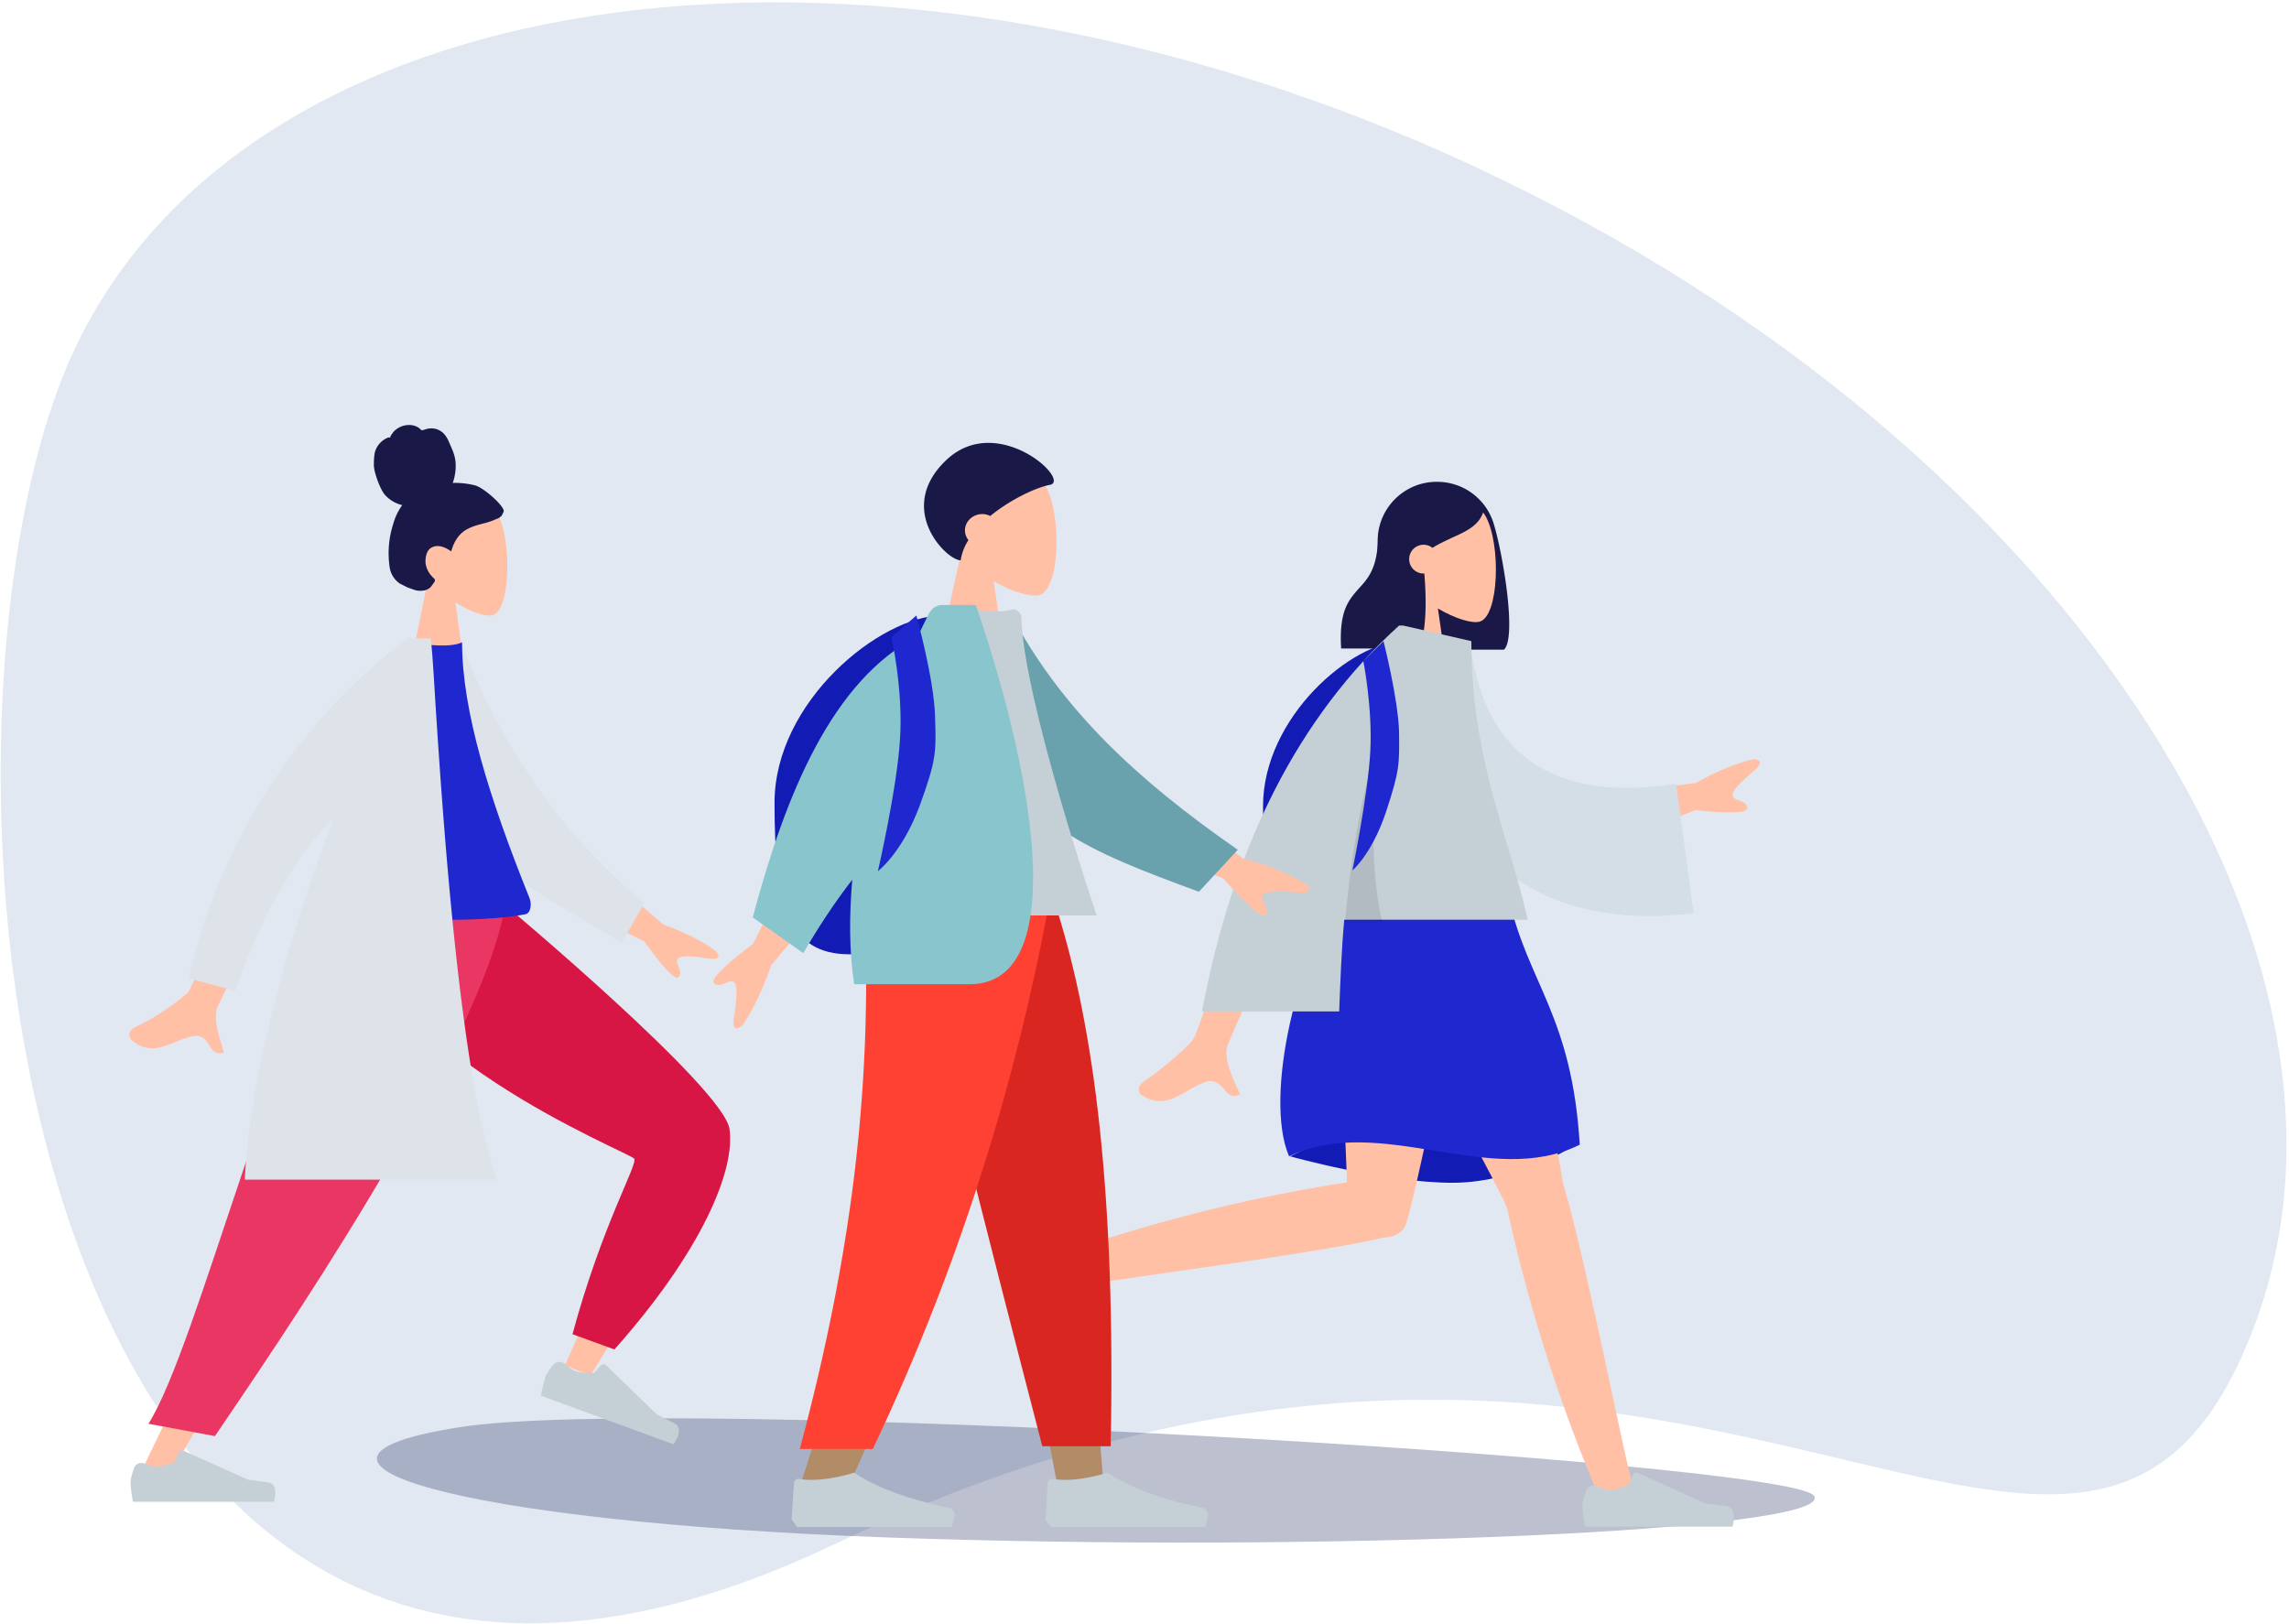 <svg xmlns="http://www.w3.org/2000/svg" fill="none" viewBox="0 0 589 418"><path fill="#B7C6E0" fill-rule="evenodd" d="M380.2 43.2C226.3-28.6 64.6-7.5 19 90.3-26.6 188.1.4 500 215 397.3c214.8-102.5 315.7 50.8 361.3-47 45.6-97.8-42.2-235.3-196-307z" clip-rule="evenodd" opacity=".4"/><path fill="#212D5F" fill-rule="evenodd" d="M466.8 385c5.4 9-125.4 14.7-238 10.7-112.5-4-164.2-20-110.5-28.4 53.8-8.5 343.1 8.8 348.5 17.7z" clip-rule="evenodd" opacity=".3"/><g fill-rule="evenodd" clip-rule="evenodd" filter="url(#filter0_d)"><path fill="#FFC0A5" d="M92.2 230.5c1.1 15.9 76 62.6 76.4 63.9.3.8-23.2 55-23.2 55l6.5 2.6s36.1-57.4 34.3-63.5c-2.7-8.8-58.1-57.8-58.1-57.8l-36-.2z"/><path fill="#D81646" d="M147.4 341.4l10.7 3.9c22.5-25.3 31.2-46.2 29.6-56.8-1.7-10.7-58-57.8-58-57.8H91.3c1.4 36.6 71 64 71.9 65.5.9 1.6-8.2 16.8-15.9 45.2z"/><path fill="#C5CFD6" d="M145.4 349c-.9-.7-2.2-.7-3 .2-.8 1-1.7 2.2-2 3-.6 1.7-1.2 5-1.2 5l34.1 12.5s3-4 .2-5.4L169 362l-13-12.6a1 1 0 0 0-1.4 0l-1.7 1.9s-3.1.2-4.8-.4a10 10 0 0 1-2.7-1.9z"/><path fill="#FFC0A5" d="M101.2 230.5L68 310.9l-32.7 68H43l84.3-148.4h-26.1z"/><path fill="#C5CFD6" d="M37.2 374.7c-1-.5-2.3 0-2.7 1.1-.4 1.2-.9 2.7-.9 3.6 0 1.8.6 5.1.6 5.1h36.3s1.4-4.7-1.6-5l-5.1-.7-16.5-7.4a1 1 0 0 0-1.4.5l-.9 2.3s-2.8 1.3-4.6 1.3a10 10 0 0 1-3.2-.8z"/><path fill="#EA3663" d="M38.1 364.4l17.2 3.2c13.2-19.5 68.7-99.8 74.8-137.1H92c-20.3 27-41.1 114-53.8 133.9z"/><path fill="#FFC0A5" d="M117.2 153c4 2.6 7.8 3.8 9.6 3.3 4.5-1.2 4.9-18.8 1.4-25.7-3.5-7-21.4-10-22.3 3.8a18 18 0 0 0 4.3 12.4l-5 24.7h14.5l-2.5-18.4z"/><path fill="#191847" d="M122.5 123c-2-.6-4.8-.8-6-.7.6-1.7.9-3.7.7-5.6-.2-1.8-1-3.4-1.7-5a7 7 0 0 0-1.3-2.1c-.6-.6-1.3-1-2-1.2-.8-.2-1.6-.2-2.4 0l-1 .3c-.3.1-.5-.1-.7-.3-.6-.6-1.5-.9-2.3-1a5.5 5.5 0 0 0-4.6 1.8l-.7 1c0 .2 0 .3-.2.4h-.4a5.7 5.7 0 0 0-3.2 3.1c-.4.9-.5 2.4-.5 4 0 1.7 1.5 6 2.8 7.6a8.7 8.7 0 0 0 4.5 2.7c-1 1.4-1.8 3-2.3 4.8a24.5 24.5 0 0 0-.9 11.4 6.2 6.2 0 0 0 2.6 4l2 1 2 .7c1.4.3 3 .2 4-.9l1-1.4v-.5l-.5-.5c-1-1-1.7-2.2-1.9-3.7-.1-1.5.3-3.4 1.6-4 1.7-.9 3.6 0 5 1 .7-2.5 2-4.6 4.1-5.7 2.3-1.3 4.9-1.4 7.2-2.5.6-.2 1.3-.5 1.7-1l.5-1c.1-.3-.1-.7-.3-1-1-1.7-4.8-5-6.8-5.7z"/><path fill="#FFC0A5" d="M48.4 253.4c2.4-3.5 16.1-41.1 16.1-41.1l11.3 1.6s-18.1 40-19.4 42.3c-1.8 3-.2 8 .8 11.3l.4 1.4c-2.1.6-3-.6-3.8-2-1-1.4-2-3-5-2-1.3.3-2.4.8-3.5 1.2-3.8 1.6-7.4 3-11.4-.4-.7-.5-1.2-2.3.8-3.3a60 60 0 0 0 13.7-9zM170.8 236l-19.3-16.5-5.2 11 19.5 9.8c5.2 7.2 8.1 10.2 8.9 9.1.6-.9.2-1.8-.1-2.7-.3-.6-.5-1.2-.3-1.8.6-1.2 4.4-.8 8-.2 3.6.5 2.6-1.2 1.8-2-3.5-2.6-8-4.8-13.3-6.7z"/><path fill="#DDE3E9" d="M111.7 165.9l7-2.4c9.4 24 23.5 47.3 47.1 66.9l-5.8 10.2c-20.8-12.4-40.4-22-48.4-40.6-2.6-6.3-.2-26.7 0-34.1z"/><path fill="#1F28CF" d="M88 233.3s30 3.2 47.2 0c1.4-.3 1.7-2.7 1-4.3-10.3-25.6-17.3-48-17.3-65.7-2.9 1.5-10 .5-10 .5C96.4 182 90.6 203 88 233.3z"/><path fill="#DDE3E9" d="M105 162.3l.6-.3v.3h5.2c.3 1.6.7 7.5 1.2 16 2 31.2 6.5 97.8 15.9 123.3H63c1.4-29 11.9-63.7 22.8-93.1-8 8.1-17.5 21.8-25.2 44.5l-12-3.2a151 151 0 0 1 55.6-87l.3-.5h.5z"/></g><g fill-rule="evenodd" clip-rule="evenodd" filter="url(#filter1_d)"><path fill="#121BB4" d="M341.2 240c13.4 0 14-11.5 14-34.5s19.5-42.5 6-42.5c-13.3 0-36.2 19.6-36.2 42.5 0 23 2.8 34.5 16.2 34.5z"/><path fill="#191847" d="M369.7 122c-8.4 0-15.2 6.8-15.2 15.2V150c0 7.6 5.6 14 13 15v.2H387c3.4-3.2-.4-25.3-2.7-32.6a15.2 15.2 0 0 0-14.6-10.6z"/><path fill="#FFC0A5" d="M370 154.6c4.4 2.6 8.7 3.9 10.7 3.4 5-1.3 5.6-19.8 1.6-27.1-3.9-7.3-24-10.5-25 4-.4 5 1.7 9.4 4.8 13l-5.6 26.1h16.3l-2.8-19.4z"/><path fill="#191847" d="M355 135l1.5-1.4v-.5s5-10.4 12.9-10.4c7.8 0 10.3 3.6 12.4 6.7-1.1 3.8-4.4 5.3-8.2 7-1.6.8-3.3 1.5-5 2.6a3.7 3.7 0 1 0-2.3 6.6h.2c.7 8 .4 17.1-1.8 19.3h-19.6c-.6-9.8 2-12.5 4.5-15.4 2.5-2.7 5-5.4 5-14l.5-.6z"/><path fill="#121BB4" d="M332 295.6s24.2 6.8 41.8 6.8c17.6 0 32.7-10.5 32.7-10.5s-23.7-7-39-7c-15.4 0-35.5 10.7-35.5 10.7z"/><path fill="#FFC0A5" d="M387.8 309l-.3-.8c-2.2-5.8-36.8-67.6-40.3-79h39c2.6 8.7 14.4 62.6 16 73.4 5.3 17 16.1 72 17.5 75.8 1.4 4-6.7 8.2-8.9 3.3a419.7 419.7 0 0 1-23-72.8z"/><path fill="#FFC0A5" d="M356 316.5c-15.9 4-73.8 11.3-77.7 12.4-4.1 1.2-7.7-7.3-2.7-9.1a417 417 0 0 1 71-17.5c-.6-18.6-3.2-63.4-1.5-73h34.5c-1.6 9.2-15.3 76.9-17.8 83.6-.8 2.5-3.2 3.5-5.8 3.6z"/><path fill="#C5CFD6" d="M276.9 320c.2-1.1-.4-2.3-1.6-2.5-1.4-.2-3-.4-4-.2-1.8.3-5.1 1.5-5.1 1.5l6.6 37.4s5 .7 5-2.6c-.3-3.2-.3-5.3-.3-5.3l4.6-18.5a1 1 0 0 0-.7-1.2l-2.6-.5s-2-2.7-2.2-4.5c-.2-1 0-2.4.3-3.6zM410.9 380.5c-1.1-.4-2.4 0-2.8 1.2-.4 1.3-.9 2.9-.9 3.9 0 1.8.6 5.3.6 5.3h38s1.5-5-1.7-5.3l-5.3-.7-17.3-7.8a1 1 0 0 0-1.4.5l-1 2.5s-3 1.4-4.8 1.4c-1 0-2.3-.5-3.4-1z"/><path fill="#1F28CF" d="M345.2 229.3s22.8-6.6 43.1 0c4.8 21.6 16.2 30.1 18.2 63.3-22.9 11.4-51.2-8.2-74.8 3-6.7-15.6 2.7-53.2 13.5-66.3z"/><path fill="#FFC0A5" d="M436.4 199.5l-26.5 3.6 4.7 12 21.6-8.6c9.2 1 13.7.7 13.4-.7-.2-1.1-1.2-1.5-2.1-1.8-.7-.2-1.4-.5-1.6-1-.6-1.4 2.5-4.1 5.4-6.6 3-2.5 1-3-.2-3-4.5 1.1-9.4 3.1-14.7 6.1zM307.3 265c2-4 19.1-55.7 19.1-55.7l14.8.1S317 264.1 316 266.7c-1.4 3.4 1 8.3 2.5 11.6l.6 1.4c-2.1 1-3.2-.2-4.2-1.5-1.3-1.4-2.6-2.8-5.6-1.4-1.2.5-2.4 1.2-3.5 1.8-3.7 2.2-7.2 4.3-12 1.3-.7-.4-1.5-2.2.5-3.5 5-3.5 12-9.4 13-11.4z"/><path fill="#D3DEE6" d="M366.8 162.4l11.5.8c2.9 25.8 18.3 42 53 36.5l4.5 33.3c-32.3 4.2-60.7-8.8-66.5-44-1.5-9.2-2.7-18.7-2.5-26.6z"/><path fill="#C5CFD6" d="M309.3 258.3c8-42.8 24.9-75.9 50.7-99.3h1.1l17.5 4c0 21.1 4.6 36.9 9.1 52 2 6.6 3.9 13 5.4 19.7h-47.2c-.7 7.7-1 15.5-1.3 23.6h-35.3z"/><path fill="#000" fill-opacity=".1" d="M346.1 235.2c1.4-15.6 3.8-30.4 7.8-44.2-.9 14.8-1.1 33.2 1.8 44.2H346z"/><path fill="#1F28CF" d="M350.8 168.1l5.2-5.1s3.7 14.6 4 23.1c.1 8.6.2 10.1-3.4 21C352.9 218 348 222 348 222s4-19.4 4.6-30.6c.6-11.3-1.8-23.3-1.8-23.3z"/></g><g fill-rule="evenodd" clip-rule="evenodd" filter="url(#filter2_d)"><path fill="#FFC0A5" d="M255.7 147.6c4.8 2.8 9.4 4 11.6 3.6 5.5-1.4 6-20.6 1.7-28.2-4.2-7.6-26-10.9-27 4.1-.4 5.2 1.9 9.9 5.2 13.7l-6 27h17.5l-3-20.2z"/><path fill="#191847" d="M243.5 116.4c-13.2 12.5 0 25.8 3.7 25.8a13 13 0 0 1 2-5.2 4 4 0 0 1-.9-2.5c0-2.3 2-4.2 4.5-4.2.7 0 1.4.2 2 .5 5.4-4.4 12-7.4 15.3-8 5.8-1-13.4-18.9-26.6-6.4z"/><path fill="#B28B67" d="M234.3 232.2l25.6 84 12 63.1h12l-12-147.1h-37.6z"/><path fill="#B28B67" d="M223.2 232.2c1.8 43.6 1 67.4.7 71.4-.4 4-2.7 30.5-18.1 77h12.5c20.5-44.6 27.6-71.1 30-77 2.3-5.8 9.2-29.7 19.3-71.4h-44.4z"/><path fill="#DA2621" d="M233.6 232.2c6.7 28.8 18.2 74.8 34.6 138h17.6c1.3-64.8-4.2-107.5-13.8-138h-38.4z"/><path fill="#FF4133" d="M222.5 232.2c1.8 43.5-2.7 86.4-16.7 138.7h18.8a568 568 0 0 0 45-138.7h-47z"/><path fill="#C5CFD6" d="M203.7 389l.6-9.4c0-.6.7-1 1.3-1 6 1.1 14.2-1.6 14.2-1.6 8 5.4 19.4 8 24.2 9a2 2 0 0 1 1.6 2.6l-.8 2.4h-39.7l-1.4-2zM269 389l.6-9.4c0-.6.7-1 1.3-1 6 1.1 14.1-1.6 14.1-1.6 8 5.4 19.4 8 24.2 9a2 2 0 0 1 1.6 2.6l-.7 2.4h-39.7l-1.4-2z"/><path fill="#121BB4" d="M218.6 243.6c16 0 16.8-13 16.8-39s23.1-48.2 7.1-48.2-43.2 22.2-43.2 48.2c0 26 3.3 39 19.3 39z"/><path fill="#FFC0A5" d="M320 219l-23.2-16.6-5 12.2 23 9.5c6.5 7.4 10.1 10.5 10.9 9.3.6-1 .1-2-.4-2.9-.3-.7-.7-1.4-.4-2 .5-1.3 4.9-1.1 9-.8 4.2.3 3-1.5 2-2.3A64.3 64.3 0 0 0 320 219zm-121.6 27.5l18.3-22-11.9-6-11 22.4c-7.9 6-11.2 9.4-10 10.2 1 .8 2 .3 2.9-.1.7-.3 1.4-.6 2-.3 1.3.6.8 5 .2 9-.7 4.1 1.2 3 2.2 2.1 2.7-4 5.2-9.1 7.3-15.3z"/><path fill="#69A1AC" d="M261 157.7c12.7 23 31 40.6 57.5 59l-10 10.8c-29.4-10.8-45-17.4-52.8-39-2-5.4-3.4-22.7-4.6-31.8l9.8 1z"/><path fill="#C5CFD6" d="M226.2 233.6h56s-19-56-19.4-77c0-.7-1.4-2-2-1.8-6.6 1.8-14-1.3-14-1.3-13.4 20.6-18 46-20.6 80z"/><path fill="#89C5CC" d="M249.5 251.3h-29.7c-1.3-8.3-1.3-17.5-.5-26.9-4.4 5.7-8.6 12-12.6 18.9l-13-9.2c8.5-32 20.5-61 42.5-72.4l2.7-5.6c.5-.8 1.4-2.4 3.6-2.4h8.6c16.7 48.9 23 97.6-1.6 97.6z"/><path fill="#1F28CF" d="M229.4 162l6.4-5.6s4.5 16.2 4.8 25.8c.3 9.5.4 11.2-4 23.3-4.6 12.2-10.7 16.7-10.7 16.7s5-21.7 5.7-34.2c.8-12.5-2.2-26-2.2-26z"/></g><defs><filter id="filter0_d" width="194.6" height="317.1" x="13.3" y="89.4" color-interpolation-filters="sRGB" filterUnits="userSpaceOnUse"><feFlood flood-opacity="0" result="BackgroundImageFix"/><feColorMatrix in="SourceAlpha" values="0 0 0 0 0 0 0 0 0 0 0 0 0 0 0 0 0 0 127 0"/><feOffset dy="2"/><feGaussianBlur stdDeviation="10"/><feColorMatrix values="0 0 0 0 0.129 0 0 0 0 0.176 0 0 0 0 0.373 0 0 0 0.1 0"/><feBlend in2="BackgroundImageFix" result="effect1_dropShadow"/><feBlend in="SourceGraphic" in2="effect1_dropShadow" result="shape"/></filter><filter id="filter1_d" width="226.7" height="308.9" x="246.2" y="104" color-interpolation-filters="sRGB" filterUnits="userSpaceOnUse"><feFlood flood-opacity="0" result="BackgroundImageFix"/><feColorMatrix in="SourceAlpha" values="0 0 0 0 0 0 0 0 0 0 0 0 0 0 0 0 0 0 127 0"/><feOffset dy="2"/><feGaussianBlur stdDeviation="10"/><feColorMatrix values="0 0 0 0 0.129 0 0 0 0 0.176 0 0 0 0 0.373 0 0 0 0.1 0"/><feBlend in2="BackgroundImageFix" result="effect1_dropShadow"/><feBlend in="SourceGraphic" in2="effect1_dropShadow" result="shape"/></filter><filter id="filter2_d" width="193.3" height="319" x="163.5" y="94" color-interpolation-filters="sRGB" filterUnits="userSpaceOnUse"><feFlood flood-opacity="0" result="BackgroundImageFix"/><feColorMatrix in="SourceAlpha" values="0 0 0 0 0 0 0 0 0 0 0 0 0 0 0 0 0 0 127 0"/><feOffset dy="2"/><feGaussianBlur stdDeviation="10"/><feColorMatrix values="0 0 0 0 0 0 0 0 0 0 0 0 0 0 0 0 0 0 0.1 0"/><feBlend in2="BackgroundImageFix" result="effect1_dropShadow"/><feBlend in="SourceGraphic" in2="effect1_dropShadow" result="shape"/></filter></defs></svg>
